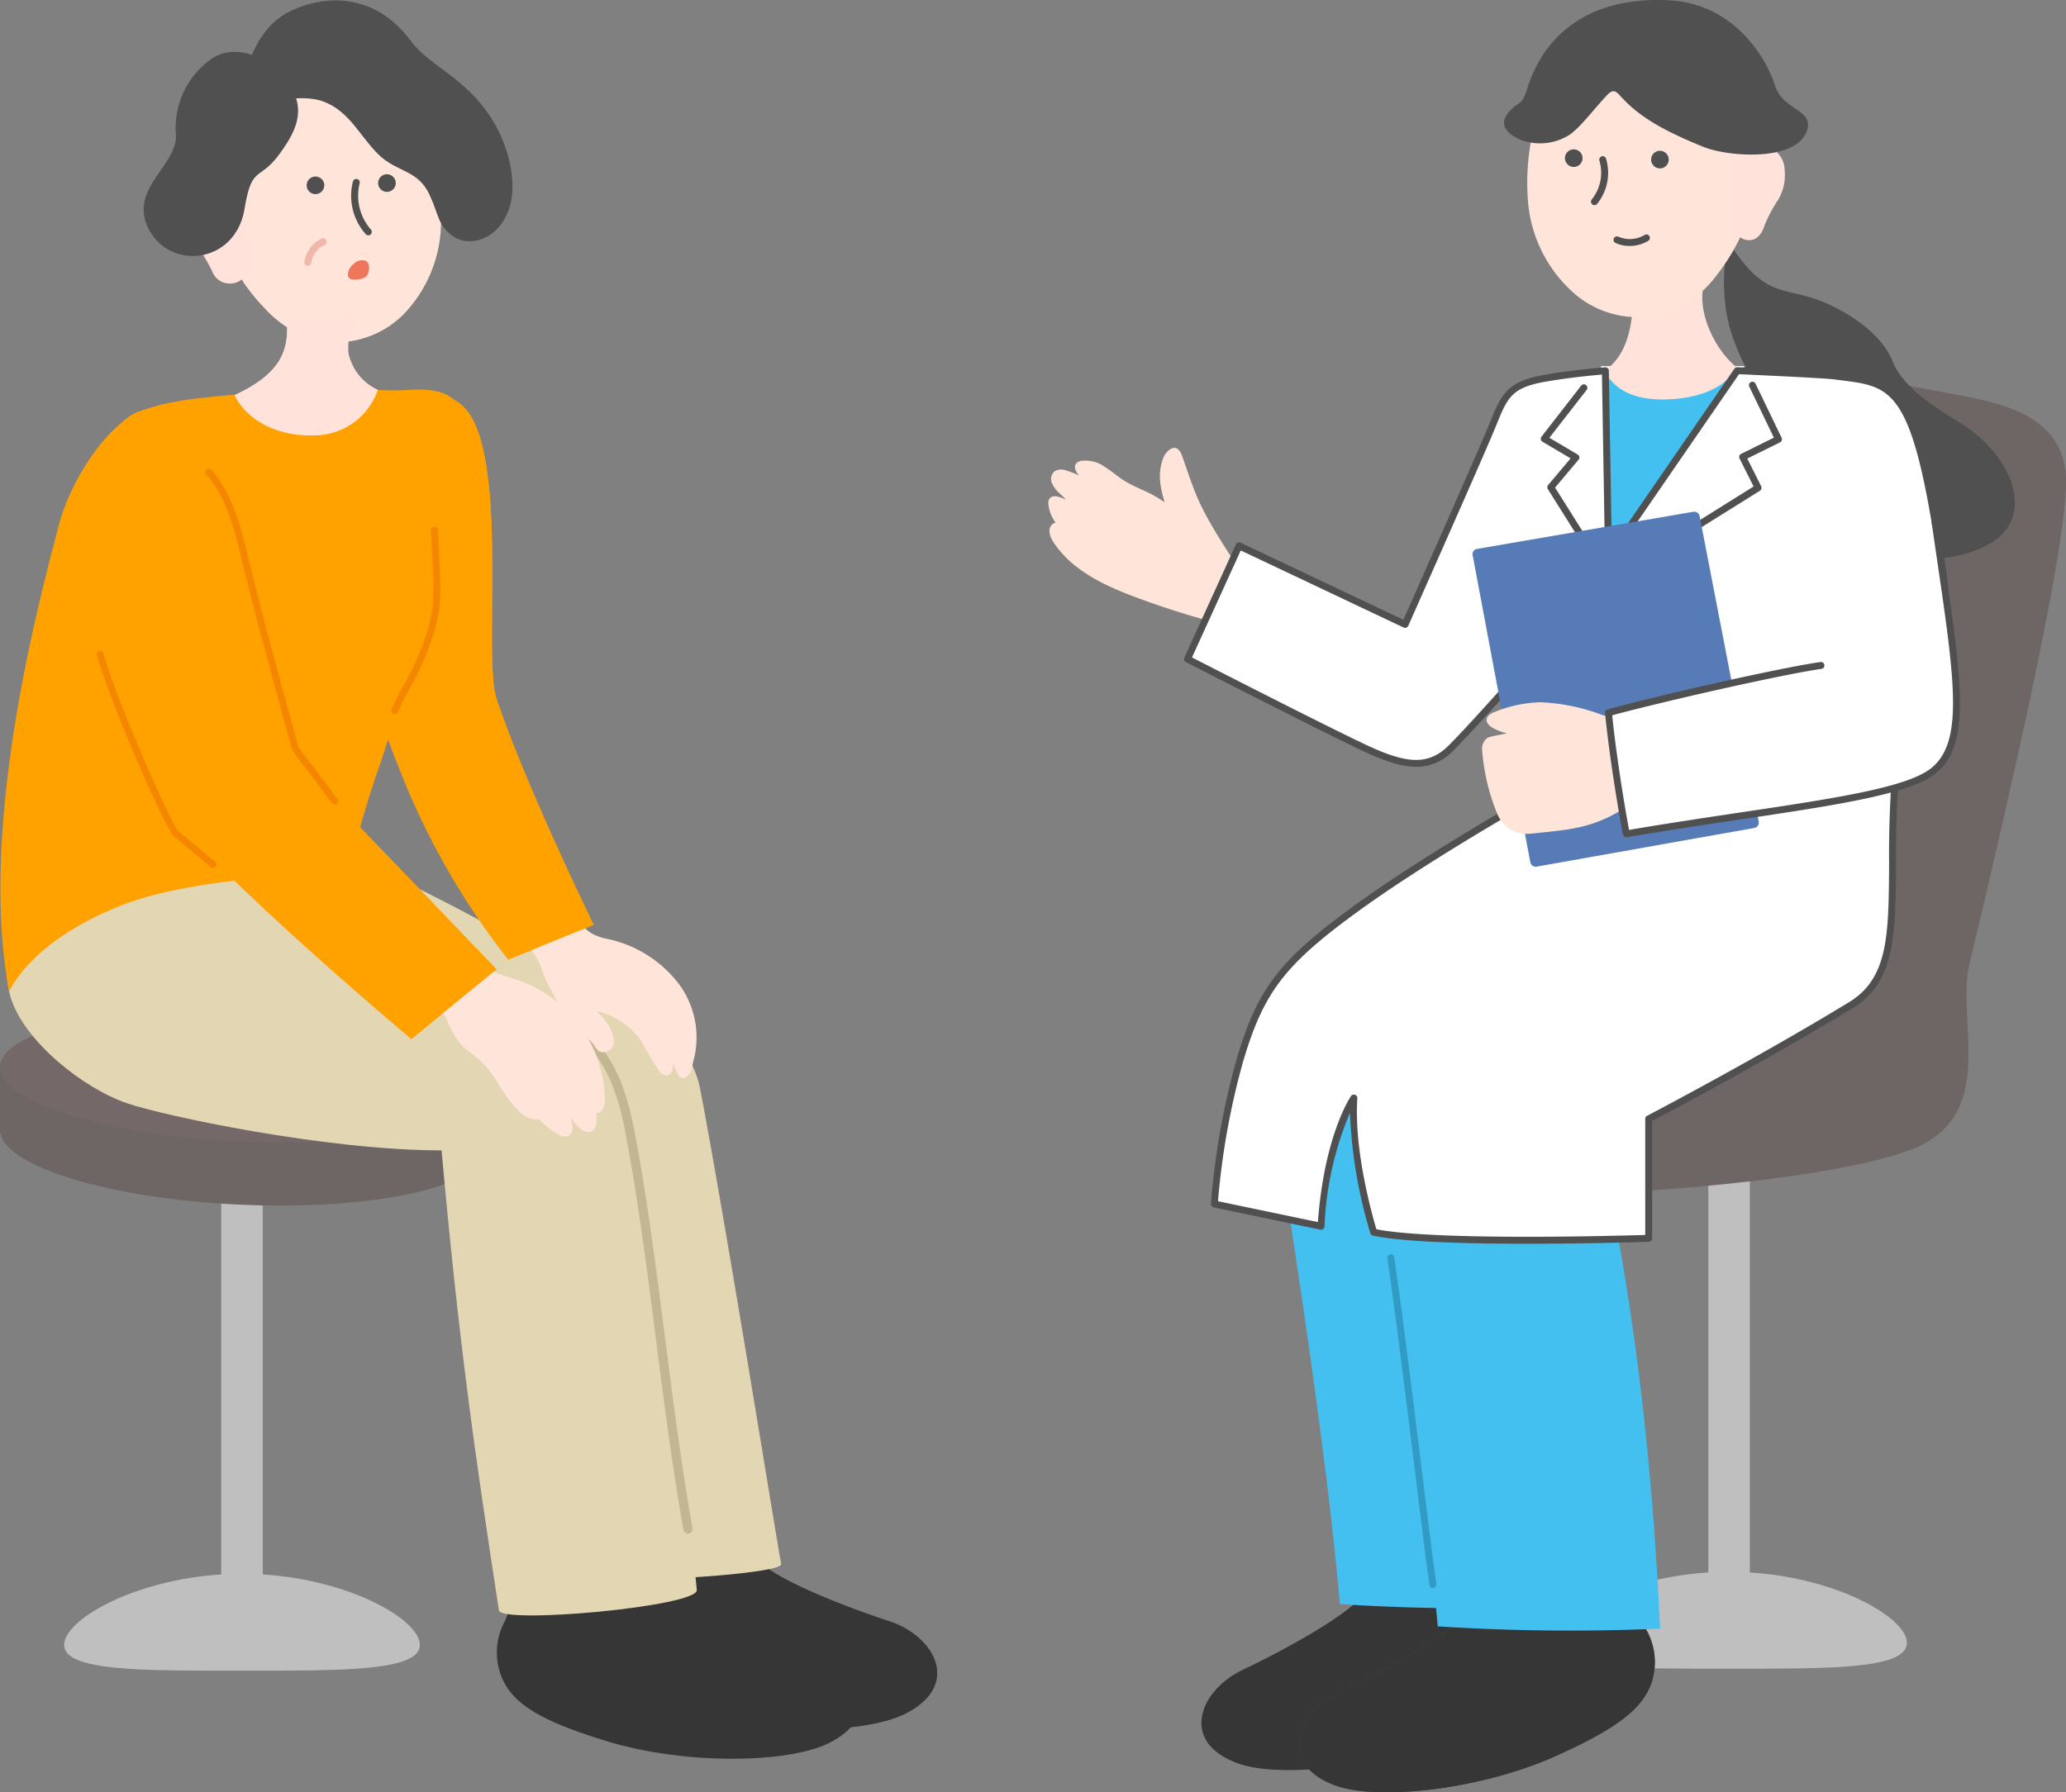 <svg data-name="グループ 137966" xmlns="http://www.w3.org/2000/svg" width="245.541" height="213.077" viewBox="0 0 245.541 213.077"><rect x="0" y="0" width="245.541" height="213.077" fill="#808080" stroke="none"/><defs><clipPath id="a"><path data-name="長方形 147672" fill="none" d="M0 0h245.541v213.077H0z"/></clipPath></defs><g data-name="グループ 137965" clip-path="url(#a)"><path data-name="パス 22936" d="M7.622 195.54c0-3.18 9.464-8.451 21.138-8.451s21.138 5.271 21.138 8.451-9.465 3.067-21.138 3.067-21.138.114-21.138-3.066" fill="#bfbfbf"/><path data-name="長方形 147670" fill="#bfbfbf" d="M26.294 130.531h4.933v60.395h-4.933z"/><path data-name="パス 22937" d="M0 134.236c.151-4.231 13.15-7.078 29.033-6.358s28.636 4.732 28.485 8.963-13.149 7.078-29.032 6.364S-.15 138.467 0 134.236" fill="#6e6565"/><path data-name="長方形 147671" fill="#6e6565" d="M.001 126.775h42.444v7.654H.001z"/><path data-name="パス 22938" d="M0 126.774c.151-4.231 13.15-7.078 29.033-6.358s28.636 4.732 28.485 8.963-13.15 7.078-29.033 6.359S-.15 131.005 0 126.774" fill="#746868"/><path data-name="パス 22908" d="M184.36 195.304c0-3.18 9.464-8.451 21.138-8.451s21.138 5.271 21.138 8.451-9.464 3.066-21.138 3.066-21.138.114-21.138-3.066" fill="#bfbfbf"/><path data-name="長方形 147669" fill="#bfbfbf" d="M203.031 130.295h4.933v60.395h-4.933z"/><path data-name="パス 22909" d="M186.999 142.047s27.4-.976 39.588-5.176c11.189-3.856 5.822-15.373 7.49-22.342 7.233-30.223 11.467-50.543 11.467-57.328 0-8.37-8.926-9.458-13.954-10.456q-8.149-1.615-16.4-2.456c-2.95-.3-6.044-.5-8.758.8-5.225 2.511-7.128 9.438-8.407 15.542-4.884 23.3-5.886 56.191-11.022 81.415" fill="#6e6565"/><path data-name="パス 22910" d="M183.485 190.269a7.8 7.8 0 011.179 7.1c-1.034 2.981-3.775 5.3-11.239 8.677-8.922 4.043-21.11 5.393-26.214 3.608-7.092-2.478-4.695-8.678.457-11.131s13.411-6.949 14.72-9.484c0 0 10.311-1.2 13.476-.762a50.219 50.219 0 017.62 1.988" fill="#363636"/><path data-name="パス 22911" d="M195.112 192.915a7.8 7.8 0 011.179 7.1c-1.034 2.981-3.775 5.3-11.239 8.677-8.922 4.043-21.11 5.393-26.214 3.608-7.092-2.478-4.695-8.678.457-11.131s13.411-6.949 14.72-9.484c0 0 10.311-1.2 13.476-.762a50.218 50.218 0 017.62 1.988" fill="#505050"/><path data-name="パス 22912" d="M175.413 120.579c6.777 25.573 9.248 48.9 10.255 70.387a245.812 245.812 0 01-26.427-.272c-1.343-15.67-4.865-39.591-8.326-61.068a9.976 9.976 0 0110.1-11.574c6.923.2 14.046 1.183 14.4 2.528" fill="#44c0f0"/><path data-name="パス 22913" d="M190.79 44.076l15.68-.012-14.287 31.581h-4.227z" fill="#44c0f0"/><path data-name="パス 22914" d="M192.541 76.194h-5.18l2.929-32.666 17.031-.012zm-3.981-1.1h3.271l13.79-30.478-14.33.011z" fill="#fff"/><path data-name="パス 22915" d="M195.112 192.915a7.8 7.8 0 011.179 7.1c-1.034 2.981-3.775 5.3-11.239 8.677-8.922 4.043-21.11 5.393-26.214 3.608-7.092-2.478-4.695-8.678.457-11.131s13.411-6.949 14.72-9.484c0 0 10.311-1.2 13.476-.762a50.218 50.218 0 017.62 1.988" fill="#363636"/><path data-name="パス 22916" d="M143.452 73.749q-4.181-1.161-8.255-2.667c-3.82-1.412-7.775-3.226-10-6.637-.41-.628-.725-1.537-.191-2.064.582-.577 1.558-.133 2.223.344a46.741 46.741 0 014.021 3.238c-.19.5-.937.3-1.381.009a22.556 22.556 0 01-3.66-3.032 4.608 4.608 0 01-1.622-3.077.983.983 0 01.194-.641c.306-.346.865-.233 1.3-.073a16.587 16.587 0 015.892 3.742.551.551 0 01.2.307c.027.22-.22.394-.442.376a1.123 1.123 0 01-.582-.3 66.612 66.612 0 01-5.227-4.639 3.466 3.466 0 01-.909-1.218 1.226 1.226 0 01.319-1.392 1.582 1.582 0 011.268-.128 11.716 11.716 0 014.3 2.351l3.257 2.433a.583.583 0 01-.708.446 1.684 1.684 0 01-.79-.5l-4.176-3.858c-.483-.449-1-1.189-.563-1.689a1.045 1.045 0 01.625-.3 3.987 3.987 0 012.733.7c.818.506 1.537 1.161 2.35 1.674 1.081.682 2.305 1.1 3.429 1.708a22.782 22.782 0 012.833 1.927 2.292 2.292 0 01.742.773.7.7 0 01-1.11.836 2.135 2.135 0 01-.49-.885c-.869-2.462-1.758-4.9-.685-7.284.219-.486 1.48-1.945 2.159 0 1.941 5.56 1.889 6.108 8.162 15.55a36.242 36.242 0 01-5.214 3.971" fill="#ffe4d9"/><path data-name="パス 22917" d="M205.429 28.75c4.349 6.8 6.4 5.266 10.979 7.035 2.269.876 7.065 3.433 8.521 7.169 1.072 2.75 4.4 5.123 7.643 7.07 6.588 3.947 9.164 10.9 4.558 14.181-4.674 3.333-15.952 3.832-19.985-5.447-2.326-5.352-3.162-6.549-6.043-9.855a25.762 25.762 0 01-5.6-10.212 21.753 21.753 0 01-.071-9.941" fill="#505050"/><path data-name="パス 22918" d="M187.043 123.225c6.777 25.573 9.248 48.9 10.255 70.387a245.808 245.808 0 01-26.427-.272c-1.343-15.67-4.865-39.591-8.326-61.068a9.976 9.976 0 0110.1-11.574c6.923.2 14.046 1.183 14.4 2.528" fill="#44c0f0"/><path data-name="パス 22919" d="M203.141 32.189c-2.226 3.566.423 9.263 3.239 11.453-1.259 2.605-4.656 3.561-7.313 3.785-3.781.317-6.892-.488-8.375-3.35 2.236-1.478 3-4.241 3.25-6.438.376-3.247-1.092-7.2-1.96-9.252 2.657.762 7.645 4.4 11.16 3.8" fill="#ffe3db"/><path data-name="パス 22920" d="M170.299 188.781a.41.41 0 01-.407-.352c-.4-2.809-1.016-7.776-1.725-13.526-.972-7.888-2.182-17.7-3.28-25.324a.411.411 0 01.349-.465.4.4 0 01.466.347c1.1 7.627 2.308 17.449 3.282 25.341.707 5.745 1.32 10.708 1.722 13.508a.411.411 0 01-.347.466.367.367 0 01-.059 0" fill="#319bc4"/><path data-name="パス 22921" d="M218.116 44.701c7.021.94 9.6.227 12.946 24.5.586 4.257-3.491 3.83-5.167 16.448-2.492 18.765 1.67 29.213-5.932 33.844-11.178 6.808-24.014 13.513-24.014 13.513v14.2s-25.244.856-32.689-.718c0 0-2.828-8.881-2.356-15.955 0 0-3.2 4.662-3.9 15.242l-12.684-2.647a88.2 88.2 0 013.044-17.108c2.493-8.4 5.136-11.666 13.436-17.746 8.083-5.92 19.8-12.585 19.8-12.585l.673-16.423s-6.011 6.851-8.817 9.658-5.882 2.095-10.707-.21c-5.772-2.757-20.615-10.369-20.615-10.369l6.13-13.458 19.734 9.341s8.5-19.147 10.107-22.992 1.849-5.433 6.4-6.249c3.477-.624 7.291-.91 7.291-.91l.373 22.214 15.302-22.227s10.224.445 11.645.636" fill="#fff"/><path data-name="パス 22922" d="M181.463 147.856c-7.01 0-14.667-.2-18.286-.965a.411.411 0 01-.307-.277 56.667 56.667 0 01-2.428-14.335 38.692 38.692 0 00-3.029 13.526.41.41 0 01-.161.3.418.418 0 01-.332.075l-12.679-2.647a.411.411 0 01-.327-.429 89.432 89.432 0 013.06-17.2c2.467-8.32 5.007-11.676 13.587-17.96 7.435-5.447 18.061-11.59 19.638-12.5l.616-15.038c-1.717 1.94-5.882 6.62-8.069 8.806-2.963 2.962-6.214 2.238-11.174-.129-5.713-2.727-20.479-10.3-20.626-10.375a.41.41 0 01-.186-.536l6.13-13.458a.407.407 0 01.549-.2l19.354 9.163c1.21-2.73 8.468-19.1 9.931-22.6l.4-.963c1.29-3.16 1.938-4.747 6.309-5.531 3.458-.622 7.295-.913 7.333-.916a.39.39 0 01.308.105.417.417 0 01.134.3l.353 20.931 14.573-21.175a.445.445 0 01.357-.178c.417.018 10.258.448 11.681.639l.857.111c6.5.83 9.194 1.174 12.442 24.748.266 1.937-.378 3-1.272 4.48-1.17 1.936-2.938 4.86-3.9 12.077a130.014 130.014 0 00-.958 17.045c-.057 8.436-.094 14.01-5.166 17.1-10.264 6.252-22.066 12.489-23.817 13.41v13.948a.41.41 0 01-.4.411c-.528.019-7.16.237-14.5.237m14.488-.648zm-32.368-1.073c7.062 1.377 28.746.774 31.956.675v-13.8a.411.411 0 01.22-.364c.129-.067 12.953-6.776 23.99-13.5 4.682-2.851 4.716-7.952 4.773-16.4a130.729 130.729 0 01.967-17.146c.981-7.386 2.8-10.4 4.009-12.393.865-1.43 1.387-2.294 1.16-3.944-3.161-22.95-5.495-23.248-11.733-24.042l-.862-.112c-1.27-.17-9.866-.556-11.381-.623l-15.173 22.042a.411.411 0 01-.75-.227l-.366-21.776c-1.1.1-4.078.379-6.815.87-3.926.7-4.408 1.884-5.694 5.035l-.4.968c-1.592 3.806-10.025 22.81-10.11 23a.41.41 0 01-.551.2l-19.357-9.162-5.794 12.721c2.278 1.167 15.045 7.7 20.255 10.185 4.73 2.26 7.61 2.922 10.239.29 2.766-2.763 8.739-9.567 8.8-9.636a.411.411 0 01.72.288l-.673 16.422a.414.414 0 01-.207.341c-.116.066-11.787 6.721-19.757 12.559-8.4 6.15-10.881 9.427-13.286 17.529a88.516 88.516 0 00-3 16.666l11.87 2.477c.766-10.24 3.809-14.787 3.939-14.977a.411.411 0 01.75.26c-.42 6.287 1.835 14.14 2.267 15.574" fill="#505050"/><path data-name="パス 22923" d="M183.41 11.631a27.778 27.778 0 00-1.789 12.558 16.283 16.283 0 005.848 11.011 11.6 11.6 0 0012.046 1.453 14.342 14.342 0 004.66-4.133c3.468-4.488 5.407-10.339 4.418-15.923s-5.226-10.682-10.767-11.894-12.594 1.861-14.416 6.928" fill="#ffe4d9"/><path data-name="パス 22924" d="M206.896 19.044c.81-1.058 2.9-1.875 4.028-1.17a3.019 3.019 0 011.182 2.346 5.84 5.84 0 01-.74 3.473 17.656 17.656 0 00-1.635 3.044c-.384 1.312-1.118 1.889-2.015 1.81a1.706 1.706 0 01-1.557-1.61c-.231-2.752-.88-5.78.737-7.892" fill="#ffe3db"/><path data-name="パス 22925" d="M189.496 24.386a.411.411 0 01-.318-.672 5.08 5.08 0 00.911-4.615.411.411 0 11.786-.242 5.846 5.846 0 01-1.061 5.379.412.412 0 01-.318.15" fill="#505050"/><path data-name="パス 22926" d="M188.082 18.801a1.045 1.045 0 11-1.045-1.045 1.045 1.045 0 011.045 1.045" fill="#505050"/><path data-name="パス 22927" d="M198.324 18.972a1.045 1.045 0 11-1.045-1.045 1.045 1.045 0 011.045 1.045" fill="#505050"/><path data-name="パス 22928" d="M193.669 29.237a3.929 3.929 0 01-1.677-.358.411.411 0 01.351-.743 3.411 3.411 0 003.118-.206.41.41 0 11.43.7 4.282 4.282 0 01-2.222.608" fill="#505050"/><path data-name="パス 22929" d="M182.819 7.45c-1.541 2.778-1.309 4.2-2.317 4.858-1.32.862-3.275 2.8.252 4.326a6.547 6.547 0 005.577-.486c1.325-.776 2.83-2.874 4.667-4.845.6-.638.961-.574 1.48 0 1.878 2.087 4.238 3.855 10.024 6.176 2.853 1.144 10.819 1.784 12.217-1.846 1.015-2.634-2.8-2.415-3.778-5.5C209.851 6.69 205.95.449 198.446.041c-10.057-.547-14.085 4.632-15.626 7.41" fill="#505050"/><path data-name="パス 22930" d="M193.365 68.133a.411.411 0 01-.217-.76l15.261-9.538-1.666-3.328a.412.412 0 01.185-.552l3.895-1.925-2.916-6.05a.411.411 0 11.74-.357l3.093 6.418a.411.411 0 01-.189.547l-3.889 1.923 1.649 3.294a.412.412 0 01-.15.534l-15.578 9.731a.418.418 0 01-.218.062" fill="#505050"/><path data-name="パス 22931" d="M190.47 68.133a.41.41 0 01-.347-.192l-6.164-9.793a.412.412 0 01.033-.484l2.671-3.172-3.341-1.979a.4.4 0 01-.194-.276.409.409 0 01.079-.33l4.711-6.06a.411.411 0 01.649.505l-4.424 5.692 3.357 1.988a.407.407 0 01.2.285.418.418 0 01-.091.332l-2.792 3.315 6.008 9.54a.411.411 0 01-.347.63" fill="#505050"/><path data-name="パス 22932" d="M175.021 65.997l6.856 36.511a.653.653 0 00.76.514l25.86-4.595a.64.64 0 00.525-.749l-7.025-36.326a.653.653 0 00-.755-.512l-25.694 4.412a.64.64 0 00-.531.745" fill="#577bb6"/><path data-name="パス 22933" d="M190.538 85.04a23.155 23.155 0 00-7.531-1.555 15.527 15.527 0 00-5.678 1.281c-.792.425-.949 1.109.013 1.729a6.062 6.062 0 001.77.675c-.665.145-.979.2-1.717.356a1.853 1.853 0 00-.7.258 1.626 1.626 0 00-.547 1.372 24.816 24.816 0 001.786 7.559 3.833 3.833 0 003.991 2.392c4.251-.468 7.288-.5 11.367-3.183.458-.3 12.426-8.43-2.751-10.883" fill="#ffe4d9"/><path data-name="パス 22934" d="M216.417 79.111c-4.506.635-18.694 3.828-25.253 5.617.51 5.159 1.552 11.433 2.117 14.4 17.134-2.932 32.088-4.188 36.346-7.376 4.631-3.468 2.911-11.968.357-29.662" fill="#fff"/><path data-name="パス 22935" d="M193.28 99.54a.411.411 0 01-.4-.334c-.5-2.65-1.593-9.077-2.122-14.439a.41.41 0 01.3-.436c6.458-1.761 20.636-4.97 25.3-5.628a.4.4 0 01.465.35.41.41 0 01-.35.464c-4.472.631-18.411 3.777-24.866 5.516.511 5.008 1.486 10.848 2 13.624 4.613-.784 9.148-1.461 13.164-2.062 10.957-1.635 19.611-2.927 22.607-5.169 4.046-3.03 2.968-10.372.821-25q-.3-2.042-.625-4.275a.412.412 0 01.349-.466.4.4 0 01.465.347q.324 2.234.625 4.274c2.194 14.95 3.3 22.454-1.142 25.775-3.161 2.368-11.906 3.674-22.977 5.327-4.329.647-8.805 1.314-13.547 2.125a.369.369 0 01-.069.007" fill="#505050"/><path data-name="パス 22939" d="M69.123 189.102a7.8 7.8 0 00-.266 7.2c1.405 2.827 4.417 4.775 12.25 7.177 9.365 2.875 21.625 2.664 26.46.246 6.719-3.361 3.553-9.205-1.869-10.983s-14.187-5.188-15.807-7.535c0 0-10.379.122-13.463.958a50.246 50.246 0 00-7.306 2.942" fill="#363636"/><path data-name="パス 22940" d="M69.123 189.102a7.8 7.8 0 00-.266 7.2c1.405 2.827 4.417 4.775 12.25 7.177 9.365 2.875 21.625 2.664 26.46.246 6.719-3.361 3.553-9.205-1.869-10.983s-14.187-5.188-15.807-7.535c0 0-10.379.122-13.463.958a50.246 50.246 0 00-7.306 2.942" fill="#363636"/><path data-name="パス 22941" d="M60.072 192.593a7.8 7.8 0 00-.266 7.2c1.405 2.827 4.417 4.775 12.25 7.177 9.365 2.875 21.625 2.664 26.46.246 6.719-3.361 3.553-9.205-1.869-10.983s-14.187-5.188-15.807-7.535c0 0-14.74-12.237-16.5-7.537-2.9 7.743-4.271 11.437-4.271 11.437" fill="#363636"/><path data-name="パス 22942" d="M39.049 100.748c11.913 4.892 27.789 13.732 38.862 21.1a11.54 11.54 0 015.327 7.725c3.146 16.567 8.976 53.04 9.605 56.357.229 1.207-19.625 2.408-19.834 1.427-1.163-5.449-7.15-51.432-8.61-53.135-1.259-1.469-29.007-9.57-34.9-11.527-4.2-1.393-8.231-3.832-10.548-7.6s-2.53-9.019.286-12.432c2.256-2.734 6.013-3.863 9.557-3.758a29.706 29.706 0 0110.258 1.839" fill="#e3d6b2"/><path data-name="パス 22943" d="M8.472 103.026c17.188-3.146 47.863 14.057 59.488 21.727 4.933 3.257 5.052 5.133 7.633 17.926 2.832 14.046 6.07 33.637 7.217 46.31.4 1.984-23.363 4.136-23.516 2.438-2.918-18.994-4.747-31.78-6.817-54.668-13.747-.01-32.932-4.087-37.371-5.6-5.188-1.768-12.247-7.359-13.841-12.6s1.192-14.432 7.207-15.533" fill="#e3d6b2"/><path data-name="パス 22944" d="M60.411 114.071l10.148-4.127S62.419 93.314 59 83.028c-1.678-5.045 1.753-30.378-4.315-35.016-5.111-3.908-7.688 2.8-8.859 6.439-.8 2.5-1.23 6.815-1.23 24.78 0 3.816.082 5.352 3.5 13.72a88.783 88.783 0 0012.315 21.12" fill="#ffa200"/><path data-name="パス 22945" d="M53.398 64.263c.618 4.822-1.076 12.045-3.459 14.988-2.328 2.876-3.3 7.357-4.78 11.623a111.063 111.063 0 00-3.729 13s-17.5-.047-27.151 3.82C2.747 112.311 1.16 118.271 1.065 117.759c-3.668-19.788 3.661-46.572 5.874-55.153 1.448-5.619 5.758-12 9.552-13.627 4.325-1.855 11.695-2.011 18.608-2.589 6.429-.536 9.6.216 13.453-.036 8.909-.581 5.681 5.328 5.234 8.183a26.326 26.326 0 00-.387 9.726" fill="#ffa200"/><path data-name="パス 22946" d="M33.973 36.931c.537 4.187-.014 7.209-6.08 10.051 1.528 3.254 8.156 5.106 10.683 4.663a8.133 8.133 0 006.307-5.294 6.223 6.223 0 01-3.5-4.449 13.313 13.313 0 01.844-5.155 10.573 10.573 0 01-8.252.184" fill="#ffe3db"/><path data-name="パス 22947" d="M49.334 14.099a27.132 27.132 0 013.082 12 15.9 15.9 0 01-4.5 11.316 11.331 11.331 0 01-11.539 2.7 14.005 14.005 0 01-4.968-3.515c-3.847-3.984-6.358-9.458-6-14.986s3.93-10.931 9.179-12.7 12.427.457 14.74 5.181" fill="#ffe4d9"/><path data-name="パス 22948" d="M27.69 24.046a3.655 3.655 0 00-4.185-.415 2.722 2.722 0 00-1.138 2.449 8.166 8.166 0 001.206 3.287 31.983 31.983 0 011.618 2.813 2.219 2.219 0 002.519 1.492 1.9 1.9 0 001.651-1.782c-.007-2.717.421-6-1.667-7.844" fill="#ffe3db"/><path data-name="パス 22949" d="M33.664 9.173c3.18 3.542 1.425 6.518-.355 9.006-2.5 3.494-3.36 1.311-4.24 6.623-1.117 6.739-9.125 7.377-11.516 2.176-2.128-4.628 3.533-7.33 3.356-10.95a10.022 10.022 0 014.547-9.244c3.147-1.664 6.352.321 8.208 2.388" fill="#505050"/><path data-name="パス 22950" d="M29.06 14.222c1.005-1.917 6.476-3.283 9.46-2.123 3.012 1.171 4.212 4.019 6.4 6.208 2.208 2.211 4.717 1.8 6.132 4.849 1.122 2.415.974 3.754 2.968 5.047 1.576 1.022 5.048.618 6.464-3.329 1.053-2.932.125-7.9-2.746-11.778-3.1-4.19-6.81-5.378-8.955-8.276-3.826-5.162-9.385-5.816-14.292-3.494-4.193 1.988-6.457 8.178-5.07 12.818.8-.33-.552-.248-.361.078" fill="#505050"/><path data-name="パス 22951" d="M43.77 27.976a.407.407 0 01-.3-.136 6.871 6.871 0 01-1.527-6.26.413.413 0 11.8.207 6.118 6.118 0 001.339 5.5.411.411 0 01-.3.686" fill="#505050"/><path data-name="パス 22952" d="M36.58 31.592a.438.438 0 01-.075-.007.413.413 0 01-.33-.479 3.671 3.671 0 012.068-2.749.411.411 0 11.312.76 2.888 2.888 0 00-1.572 2.139.412.412 0 01-.4.337" fill="#f0b8ab"/><path data-name="パス 22953" d="M38.537 22.031a1.045 1.045 0 11-1.041-1.045 1.045 1.045 0 011.045 1.045" fill="#505050"/><path data-name="パス 22954" d="M47.032 21.766a1.045 1.045 0 11-1.044-1.049 1.045 1.045 0 011.045 1.045" fill="#505050"/><path data-name="パス 22955" d="M41.936 33.233a.622.622 0 01-.592-.463 1.74 1.74 0 01.737-1.43 1.314 1.314 0 011.432-.316c.467.276.426 1.218.14 1.679s-1.232.589-1.717.529" fill="#f0765b"/><path data-name="パス 22956" d="M17.075 48.753c11.477-3.022 12.808 21 14.473 36.392.3 2.812.944 2.662 2.375 4.094 5.322 5.322 25.079 26 25.079 26l-10.109 8.274s-28.315-23.733-31-30.407c-2.957-7.37-7.71-17.276-7.76-24.662-.342-5.2.453-17.984 6.942-19.692" fill="#ffa200"/><path data-name="パス 22957" d="M81.765 182.306a.549.549 0 01-.538-.452c-1.27-7.073-2.281-14.957-3.259-22.579-.976-7.6-1.983-15.467-3.248-22.51-1.085-6.048-2.316-12.9-10.224-16.041a.548.548 0 01.4-1.018c8.474 3.361 9.818 10.848 10.9 16.866 1.268 7.07 2.279 14.946 3.256 22.564s1.985 15.477 3.25 22.525a.547.547 0 01-.443.636.587.587 0 01-.1.009" fill="#c3b692"/><path data-name="パス 22958" d="M64.259 114.88a14.816 14.816 0 001.325 2.979c1.186 2.194 1.552 3.423 3.5 4.978a6.755 6.755 0 011.558 1.446 2.285 2.285 0 00.518.681 1.249 1.249 0 001.777-.928c.1-2.279-2.287-3.908-2.006-3.84a9.049 9.049 0 015.373 3.7 31.436 31.436 0 002.09 3.481 1.084 1.084 0 00.863.484c.514-.056.7-.7.755-1.21.3-3.053-.357-6.689-3.1-8.07q1.7 4.433 3.5 8.822a1.224 1.224 0 00.493.683c.623.316 1.194-.52 1.347-1.2a11.046 11.046 0 00-1.384-8.156c-.446-.717-1.207-1.462-2.011-1.207a55.207 55.207 0 003.458 8.918 10.643 10.643 0 00-1.689-9.545 14.474 14.474 0 00-8.354-5.263 6.572 6.572 0 01-1.7-.538 3.515 3.515 0 01-1.559-1.5c-.648-1.43-2.471-6.225-2.471-6.225s-4.791 3.576-7.373 4.287c1.766 2.544 4.569 5.6 5.085 7.221" fill="#ffe4d9"/><path data-name="パス 22959" d="M60.411 114.071l10.148-4.127S62.419 93.314 59 83.028c-1.678-5.045 1.753-30.378-4.315-35.016-5.111-3.908-7.688 2.8-8.859 6.439-.8 2.5-1.23 6.815-1.23 24.78 0 3.816.082 5.352 3.5 13.72a88.783 88.783 0 0012.315 21.12" fill="#ffa200"/><path data-name="パス 22960" d="M33.973 36.931c.537 4.187-.014 7.209-6.08 10.051 1.528 3.254 5.862 5.309 10.683 4.663a7.865 7.865 0 006.307-5.294 6.223 6.223 0 01-3.5-4.449 13.313 13.313 0 01.844-5.155 10.573 10.573 0 01-8.252.184" fill="#ffe3db"/><path data-name="パス 22961" d="M61.515 116.498a15.368 15.368 0 0110.386 14.3c0 .71-.4 1.68-1.08 1.461a1.194 1.194 0 01-.529-.467c-1.885-2.5-3.863-5.279-3.73-8.407a18.289 18.289 0 014.247 8.56c.213 1.076.2 3.182-1.388 2.5-1.039-.447-1.8-1.964-2.181-2.6-2.08-3.437-3.669-3.685-3.471-7.264a21.335 21.335 0 014.211 8.97 1.443 1.443 0 01-.178 1.319c-.426.43-1.155.185-1.674-.127a10.742 10.742 0 01-5.075-9.541 14.669 14.669 0 013.328 6.085 2.252 2.252 0 01.061 1.315c-.337.961-1.928.333-2.646-.39-2.679-2.7-2.283-3.67-4.627-6.033-.734-.74-1.67-1.259-2.383-2.019a9.693 9.693 0 01-1.759-3.208c-.219-.562-4.274-3.4-4.235-4 .082-1.28 3.743-4.443 5-4.686.953-.185 3.774 3 5.674 3.576.652.2 1.331.426 2.046.655" fill="#ffe4d9"/><path data-name="パス 22962" d="M17.075 48.753c11.477-3.022 12.808 21 14.473 36.392.3 2.812.944 2.662 2.375 4.094 5.322 5.322 25.079 26 25.079 26l-10.109 8.274s-28.315-23.733-31-30.407c-2.957-7.37-7.71-17.276-7.76-24.662-.342-5.2.453-17.984 6.942-19.692" fill="#ffa200"/><path data-name="パス 22963" d="M25.309 103.178a.4.4 0 01-.264-.1l-4.49-3.767c-1.158-1.462-7.131-14.905-9.041-21.385a.411.411 0 11.788-.233c1.976 6.7 7.961 19.929 8.84 21.05l4.431 3.707a.411.411 0 01-.264.726" fill="#f58700"/><path data-name="パス 22964" d="M39.776 95.638a.413.413 0 01-.33-.166c-1.263-1.7-4.667-6.194-4.667-6.194l-.068-.138c-.042-.148-4.141-14.935-5.93-22.341-.9-3.729-1.826-7.564-4.268-10.406a.412.412 0 01.628-.534c2.57 2.99 3.52 6.923 4.438 10.727 1.724 7.14 5.587 21.1 5.907 22.26.417.548 3.45 4.553 4.625 6.136a.411.411 0 01-.33.657" fill="#f58700"/><path data-name="パス 22965" d="M46.909 84.91a.428.428 0 01-.147-.026.414.414 0 01-.238-.532 25.336 25.336 0 011.318-2.663 32.905 32.905 0 003.1-7.215c.717-2.7.623-4.547.435-8.222-.048-.944-.1-2.007-.151-3.232a.412.412 0 01.4-.426.428.428 0 01.426.395c.048 1.222.1 2.281.15 3.222.192 3.762.288 5.651-.463 8.477a33.546 33.546 0 01-3.172 7.39 24.459 24.459 0 00-1.272 2.569.413.413 0 01-.385.264" fill="#f58700"/></g></svg>